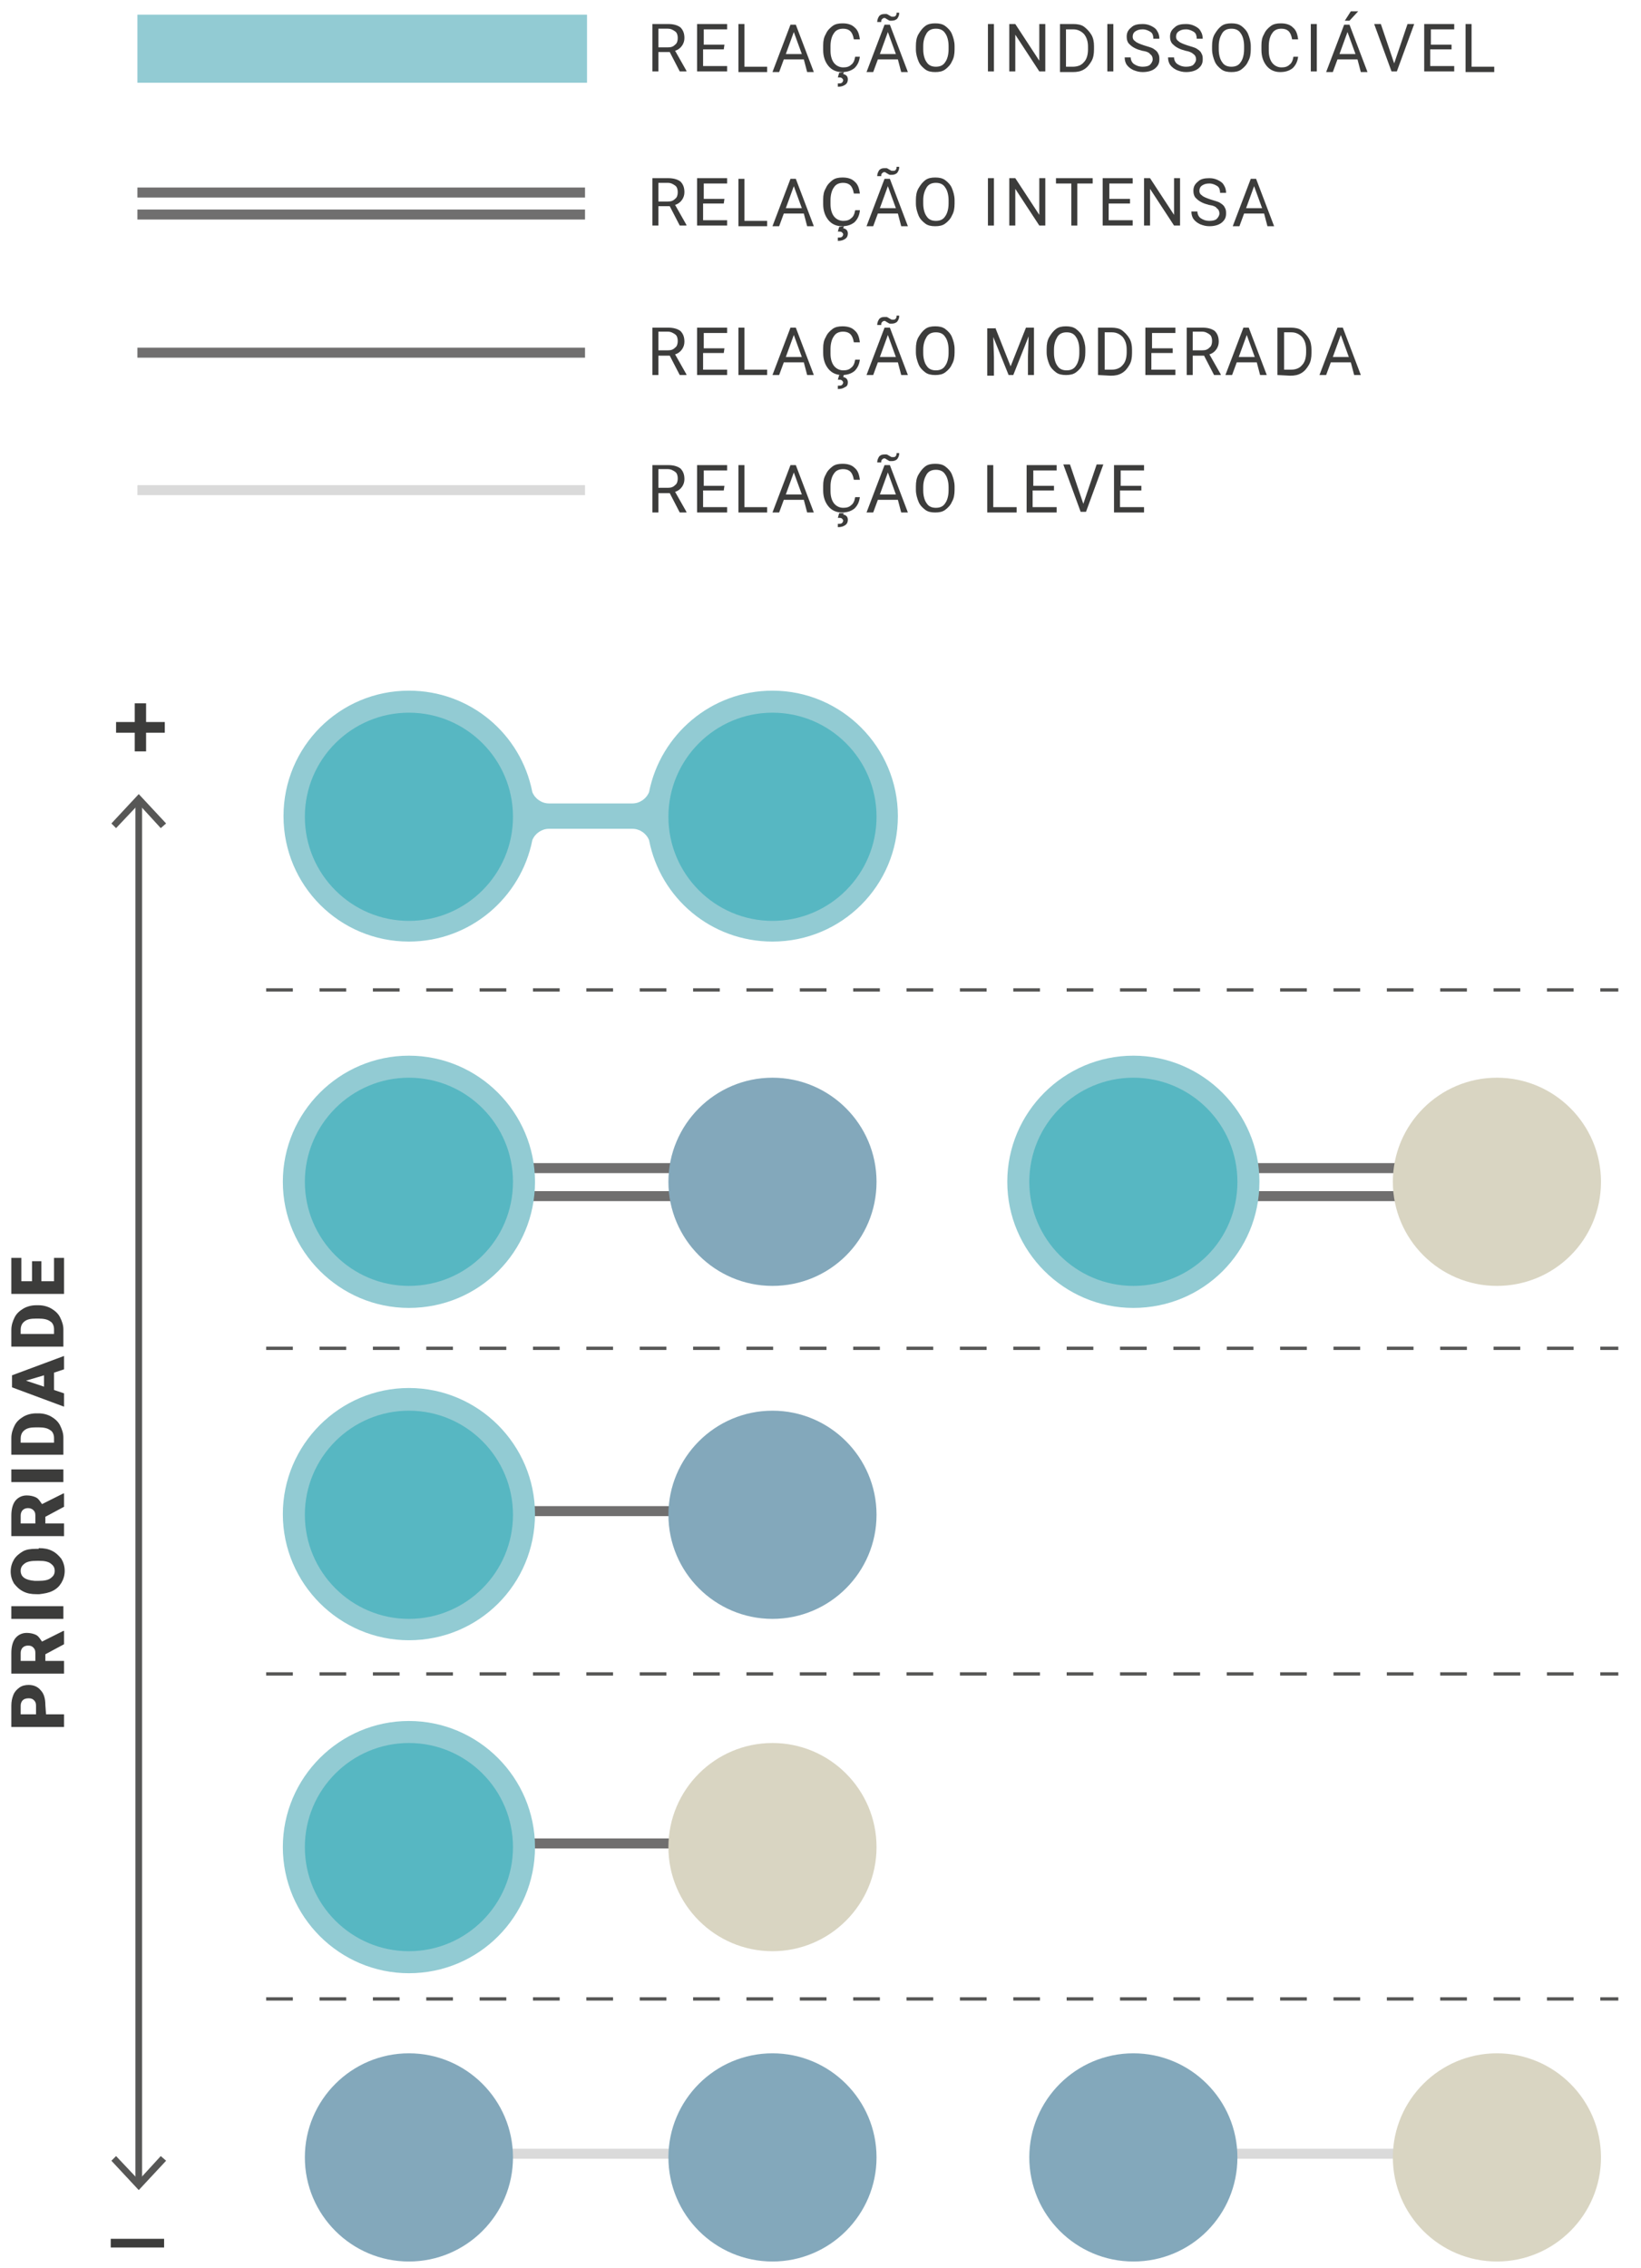 <?xml version="1.0" encoding="utf-8"?>
<!-- Generator: Adobe Illustrator 24.1.0, SVG Export Plug-In . SVG Version: 6.00 Build 0)  -->
<svg version="1.1" id="Camada_1" xmlns="http://www.w3.org/2000/svg" xmlns:xlink="http://www.w3.org/1999/xlink" x="0px" y="0px"
	 viewBox="0 0 246 339.9" style="enable-background:new 0 0 246 339.9;" xml:space="preserve">
<style type="text/css">
	.st0{fill:#706F6F;}
	.st1{fill:#92CBD3;}
	.st2{fill:#57B7C2;}
	.st3{fill:#83A8BB;}
	.st4{fill:#D9D5C2;}
	.st5{fill:#DADADA;}
	.st6{fill:#3C3C3B;}
	.st7{fill:#575756;}
</style>
<g>
	<g>
		<rect x="61.3" y="225.7" class="st0" width="54.5" height="1.5"/>
	</g>
	<g>
		<g>
			<path class="st1" d="M61.3,245.8L61.3,245.8c-10.4,0-18.9-8.5-18.9-18.9l0,0c0-10.4,8.5-18.9,18.9-18.9l0,0
				c10.4,0,18.9,8.5,18.9,18.9l0,0C80.2,237.4,71.8,245.8,61.3,245.8z"/>
		</g>
	</g>
	<g>
		<g>
			<path class="st2" d="M61.3,242.6L61.3,242.6c-8.6,0-15.6-7-15.6-15.6l0,0c0-8.6,7-15.6,15.6-15.6l0,0c8.6,0,15.6,7,15.6,15.6l0,0
				C76.9,235.6,69.9,242.6,61.3,242.6z"/>
		</g>
	</g>
	<g>
		<g>
			<path class="st3" d="M115.8,242.6L115.8,242.6c-8.6,0-15.6-7-15.6-15.6l0,0c0-8.6,7-15.6,15.6-15.6l0,0c8.6,0,15.6,7,15.6,15.6
				l0,0C131.4,235.6,124.4,242.6,115.8,242.6z"/>
		</g>
	</g>
</g>
<g>
	<g>
		<rect x="61.3" y="275.5" class="st0" width="54.5" height="1.5"/>
	</g>
	<g>
		<g>
			<path class="st1" d="M61.3,295.7L61.3,295.7c-10.4,0-18.9-8.5-18.9-18.9l0,0c0-10.4,8.5-18.9,18.9-18.9l0,0
				c10.4,0,18.9,8.5,18.9,18.9l0,0C80.2,287.2,71.8,295.7,61.3,295.7z"/>
		</g>
	</g>
	<g>
		<g>
			<path class="st2" d="M61.3,292.4L61.3,292.4c-8.6,0-15.6-7-15.6-15.6l0,0c0-8.6,7-15.6,15.6-15.6l0,0c8.6,0,15.6,7,15.6,15.6l0,0
				C76.9,285.4,69.9,292.4,61.3,292.4z"/>
		</g>
	</g>
	<g>
		<g>
			<path class="st4" d="M115.8,292.4L115.8,292.4c-8.6,0-15.6-7-15.6-15.6l0,0c0-8.6,7-15.6,15.6-15.6l0,0c8.6,0,15.6,7,15.6,15.6
				l0,0C131.4,285.4,124.4,292.4,115.8,292.4z"/>
		</g>
	</g>
</g>
<g>
	<g>
		<g>
			<rect x="61.3" y="322" class="st5" width="54.5" height="1.5"/>
		</g>
		<g>
			<g>
				<path class="st3" d="M61.3,338.9L61.3,338.9c-8.6,0-15.6-7-15.6-15.6l0,0c0-8.6,7-15.6,15.6-15.6l0,0c8.6,0,15.6,7,15.6,15.6
					l0,0C76.9,331.9,69.9,338.9,61.3,338.9z"/>
			</g>
		</g>
		<g>
			<g>
				<path class="st3" d="M115.8,338.9L115.8,338.9c-8.6,0-15.6-7-15.6-15.6l0,0c0-8.6,7-15.6,15.6-15.6l0,0c8.6,0,15.6,7,15.6,15.6
					l0,0C131.4,331.9,124.4,338.9,115.8,338.9z"/>
			</g>
		</g>
	</g>
	<g>
		<g>
			<rect x="169.9" y="322" class="st5" width="54.5" height="1.5"/>
		</g>
		<g>
			<g>
				<path class="st3" d="M169.9,338.9L169.9,338.9c-8.6,0-15.6-7-15.6-15.6l0,0c0-8.6,7-15.6,15.6-15.6l0,0c8.6,0,15.6,7,15.6,15.6
					l0,0C185.5,331.9,178.6,338.9,169.9,338.9z"/>
			</g>
		</g>
		<g>
			<g>
				<path class="st4" d="M224.4,338.9L224.4,338.9c-8.6,0-15.6-7-15.6-15.6l0,0c0-8.6,7-15.6,15.6-15.6l0,0c8.6,0,15.6,7,15.6,15.6
					l0,0C240,331.9,233,338.9,224.4,338.9z"/>
			</g>
		</g>
	</g>
</g>
<g>
	<g>
		<path class="st1" d="M115.8,103.5L115.8,103.5c-9.2,0-16.8,6.6-18.5,15.2c-0.4,1-1.4,1.7-2.5,1.7H82.3c-1.1,0-2.1-0.7-2.5-1.7
			c-1.7-8.7-9.3-15.2-18.5-15.2l0,0c-10.4,0-18.8,8.4-18.8,18.8l0,0c0,10.4,8.4,18.8,18.8,18.8l0,0c9.2,0,16.8-6.6,18.5-15.2
			c0.4-1,1.4-1.7,2.5-1.7h12.5c1.1,0,2.1,0.7,2.5,1.7c1.7,8.7,9.3,15.2,18.5,15.2l0,0c10.4,0,18.8-8.4,18.8-18.8l0,0
			C134.6,112,126.2,103.5,115.8,103.5z"/>
	</g>
	<g>
		<g>
			<g>
				<path class="st2" d="M61.3,138L61.3,138c-8.6,0-15.6-7-15.6-15.6l0,0c0-8.6,7-15.6,15.6-15.6l0,0c8.6,0,15.6,7,15.6,15.6l0,0
					C76.9,131,69.9,138,61.3,138z"/>
			</g>
		</g>
		<g>
			<g>
				<path class="st2" d="M115.8,138L115.8,138c-8.6,0-15.6-7-15.6-15.6l0,0c0-8.6,7-15.6,15.6-15.6l0,0c8.6,0,15.6,7,15.6,15.6l0,0
					C131.4,131,124.4,138,115.8,138z"/>
			</g>
		</g>
	</g>
</g>
<g>
	<g>
		<g>
			<rect x="61.3" y="178.5" class="st0" width="54.5" height="1.5"/>
		</g>
		<g>
			<rect x="61.3" y="174.3" class="st0" width="54.5" height="1.5"/>
		</g>
	</g>
	<g>
		<g>
			<path class="st1" d="M61.3,196L61.3,196c-10.4,0-18.9-8.5-18.9-18.9l0,0c0-10.4,8.5-18.9,18.9-18.9l0,0
				c10.4,0,18.9,8.5,18.9,18.9l0,0C80.2,187.6,71.8,196,61.3,196z"/>
		</g>
	</g>
	<g>
		<g>
			<path class="st2" d="M61.3,192.7L61.3,192.7c-8.6,0-15.6-7-15.6-15.6l0,0c0-8.6,7-15.6,15.6-15.6l0,0c8.6,0,15.6,7,15.6,15.6l0,0
				C76.9,185.8,69.9,192.7,61.3,192.7z"/>
		</g>
	</g>
	<g>
		<g>
			<path class="st3" d="M115.8,192.7L115.8,192.7c-8.6,0-15.6-7-15.6-15.6l0,0c0-8.6,7-15.6,15.6-15.6l0,0c8.6,0,15.6,7,15.6,15.6
				l0,0C131.4,185.8,124.4,192.7,115.8,192.7z"/>
		</g>
	</g>
	<g>
		<g>
			<rect x="169.9" y="178.5" class="st0" width="54.5" height="1.5"/>
		</g>
		<g>
			<rect x="169.9" y="174.3" class="st0" width="54.5" height="1.5"/>
		</g>
	</g>
	<g>
		<g>
			<path class="st1" d="M169.9,196L169.9,196c-10.4,0-18.9-8.5-18.9-18.9l0,0c0-10.4,8.5-18.9,18.9-18.9l0,0
				c10.4,0,18.9,8.5,18.9,18.9l0,0C188.8,187.6,180.4,196,169.9,196z"/>
		</g>
	</g>
	<g>
		<g>
			<path class="st2" d="M169.9,192.7L169.9,192.7c-8.6,0-15.6-7-15.6-15.6l0,0c0-8.6,7-15.6,15.6-15.6l0,0c8.6,0,15.6,7,15.6,15.6
				l0,0C185.5,185.8,178.6,192.7,169.9,192.7z"/>
		</g>
	</g>
	<g>
		<g>
			<path class="st4" d="M224.4,192.7L224.4,192.7c-8.6,0-15.6-7-15.6-15.6l0,0c0-8.6,7-15.6,15.6-15.6l0,0c8.6,0,15.6,7,15.6,15.6
				l0,0C240,185.8,233,192.7,224.4,192.7z"/>
		</g>
	</g>
</g>
<g>
	<g>
		<path class="st6" d="M24.7,109.8h-2.8v2.8h-1.7v-2.8h-2.8v-1.6h2.8v-2.8h1.7v2.8h2.8V109.8z"/>
	</g>
</g>
<g>
	<g>
		<path class="st6" d="M16.6,335.5h8v1.3h-8V335.5z"/>
	</g>
</g>
<g>
	<path class="st7" d="M242.6,148.6h-2.7v-0.5h2.7V148.6z M235.9,148.6h-4v-0.5h4V148.6z M227.9,148.6h-4v-0.5h4V148.6z M219.9,148.6
		h-4v-0.5h4V148.6z M211.9,148.6h-4v-0.5h4V148.6z M203.9,148.6h-4v-0.5h4V148.6z M195.9,148.6h-4v-0.5h4V148.6z M187.9,148.6h-4
		v-0.5h4V148.6z M179.9,148.6h-4v-0.5h4V148.6z M171.9,148.6h-4v-0.5h4V148.6z M163.9,148.6h-4v-0.5h4V148.6z M155.9,148.6h-4v-0.5
		h4V148.6z M147.9,148.6h-4v-0.5h4V148.6z M139.9,148.6h-4v-0.5h4V148.6z M131.9,148.6h-4v-0.5h4V148.6z M123.9,148.6h-4v-0.5h4
		V148.6z M115.9,148.6h-4v-0.5h4V148.6z M107.9,148.6h-4v-0.5h4V148.6z M99.9,148.6h-4v-0.5h4V148.6z M91.9,148.6h-4v-0.5h4V148.6z
		 M83.9,148.6h-4v-0.5h4V148.6z M75.9,148.6h-4v-0.5h4V148.6z M67.9,148.6h-4v-0.5h4V148.6z M59.9,148.6h-4v-0.5h4V148.6z
		 M51.9,148.6h-4v-0.5h4V148.6z M43.9,148.6h-4v-0.5h4V148.6z"/>
</g>
<g>
	<path class="st7" d="M242.6,202.3h-2.7v-0.5h2.7V202.3z M235.9,202.3h-4v-0.5h4V202.3z M227.9,202.3h-4v-0.5h4V202.3z M219.9,202.3
		h-4v-0.5h4V202.3z M211.9,202.3h-4v-0.5h4V202.3z M203.9,202.3h-4v-0.5h4V202.3z M195.9,202.3h-4v-0.5h4V202.3z M187.9,202.3h-4
		v-0.5h4V202.3z M179.9,202.3h-4v-0.5h4V202.3z M171.9,202.3h-4v-0.5h4V202.3z M163.9,202.3h-4v-0.5h4V202.3z M155.9,202.3h-4v-0.5
		h4V202.3z M147.9,202.3h-4v-0.5h4V202.3z M139.9,202.3h-4v-0.5h4V202.3z M131.9,202.3h-4v-0.5h4V202.3z M123.9,202.3h-4v-0.5h4
		V202.3z M115.9,202.3h-4v-0.5h4V202.3z M107.9,202.3h-4v-0.5h4V202.3z M99.9,202.3h-4v-0.5h4V202.3z M91.9,202.3h-4v-0.5h4V202.3z
		 M83.9,202.3h-4v-0.5h4V202.3z M75.9,202.3h-4v-0.5h4V202.3z M67.9,202.3h-4v-0.5h4V202.3z M59.9,202.3h-4v-0.5h4V202.3z
		 M51.9,202.3h-4v-0.5h4V202.3z M43.9,202.3h-4v-0.5h4V202.3z"/>
</g>
<g>
	<path class="st7" d="M242.6,251.1h-2.7v-0.5h2.7V251.1z M235.9,251.1h-4v-0.5h4V251.1z M227.9,251.1h-4v-0.5h4V251.1z M219.9,251.1
		h-4v-0.5h4V251.1z M211.9,251.1h-4v-0.5h4V251.1z M203.9,251.1h-4v-0.5h4V251.1z M195.9,251.1h-4v-0.5h4V251.1z M187.9,251.1h-4
		v-0.5h4V251.1z M179.9,251.1h-4v-0.5h4V251.1z M171.9,251.1h-4v-0.5h4V251.1z M163.9,251.1h-4v-0.5h4V251.1z M155.9,251.1h-4v-0.5
		h4V251.1z M147.9,251.1h-4v-0.5h4V251.1z M139.9,251.1h-4v-0.5h4V251.1z M131.9,251.1h-4v-0.5h4V251.1z M123.9,251.1h-4v-0.5h4
		V251.1z M115.9,251.1h-4v-0.5h4V251.1z M107.9,251.1h-4v-0.5h4V251.1z M99.9,251.1h-4v-0.5h4V251.1z M91.9,251.1h-4v-0.5h4V251.1z
		 M83.9,251.1h-4v-0.5h4V251.1z M75.9,251.1h-4v-0.5h4V251.1z M67.9,251.1h-4v-0.5h4V251.1z M59.9,251.1h-4v-0.5h4V251.1z
		 M51.9,251.1h-4v-0.5h4V251.1z M43.9,251.1h-4v-0.5h4V251.1z"/>
</g>
<g>
	<path class="st7" d="M242.6,299.8h-2.7v-0.5h2.7V299.8z M235.9,299.8h-4v-0.5h4V299.8z M227.9,299.8h-4v-0.5h4V299.8z M219.9,299.8
		h-4v-0.5h4V299.8z M211.9,299.8h-4v-0.5h4V299.8z M203.9,299.8h-4v-0.5h4V299.8z M195.9,299.8h-4v-0.5h4V299.8z M187.9,299.8h-4
		v-0.5h4V299.8z M179.9,299.8h-4v-0.5h4V299.8z M171.9,299.8h-4v-0.5h4V299.8z M163.9,299.8h-4v-0.5h4V299.8z M155.9,299.8h-4v-0.5
		h4V299.8z M147.9,299.8h-4v-0.5h4V299.8z M139.9,299.8h-4v-0.5h4V299.8z M131.9,299.8h-4v-0.5h4V299.8z M123.9,299.8h-4v-0.5h4
		V299.8z M115.9,299.8h-4v-0.5h4V299.8z M107.9,299.8h-4v-0.5h4V299.8z M99.9,299.8h-4v-0.5h4V299.8z M91.9,299.8h-4v-0.5h4V299.8z
		 M83.9,299.8h-4v-0.5h4V299.8z M75.9,299.8h-4v-0.5h4V299.8z M67.9,299.8h-4v-0.5h4V299.8z M59.9,299.8h-4v-0.5h4V299.8z
		 M51.9,299.8h-4v-0.5h4V299.8z M43.9,299.8h-4v-0.5h4V299.8z"/>
</g>
<g>
	<g>
		<g>
			<rect x="20.3" y="120.1" class="st7" width="1" height="207"/>
		</g>
		<g>
			<g>
				<polygon class="st7" points="16.7,123.4 17.4,124.1 20.8,120.5 24.1,124.1 24.9,123.4 20.8,119 				"/>
			</g>
		</g>
		<g>
			<g>
				<polygon class="st7" points="16.7,323.8 17.4,323.1 20.8,326.7 24.1,323.1 24.9,323.8 20.8,328.2 				"/>
			</g>
		</g>
	</g>
</g>
<g>
	<rect x="20.6" y="52.1" class="st0" width="67.1" height="1.5"/>
</g>
<g>
	<rect x="20.6" y="72.7" class="st5" width="67.1" height="1.5"/>
</g>
<g>
	<rect x="20.6" y="2.2" class="st1" width="67.4" height="10.2"/>
</g>
<g>
	<g>
		<rect x="20.6" y="31.4" class="st0" width="67.1" height="1.5"/>
	</g>
	<g>
		<rect x="20.6" y="28.1" class="st0" width="67.1" height="1.5"/>
	</g>
</g>
<g>
	<g>
		<path class="st6" d="M100.4,30.9h-1.7v2.9h-0.9v-7.1h2.4c0.8,0,1.4,0.2,1.8,0.5c0.4,0.4,0.6,0.9,0.6,1.6c0,0.4-0.1,0.8-0.4,1.2
			c-0.2,0.3-0.6,0.6-1,0.7l1.7,3v0.1h-1L100.4,30.9z M98.7,30.2h1.4c0.5,0,0.8-0.1,1.1-0.4c0.3-0.2,0.4-0.6,0.4-1s-0.1-0.8-0.4-1
			s-0.6-0.4-1.1-0.4h-1.4V30.2z"/>
	</g>
	<g>
		<path class="st6" d="M108.5,30.5h-3.1V33h3.6v0.8h-4.5v-7.1h4.5v0.8h-3.5v2.3h3.1L108.5,30.5L108.5,30.5z"/>
	</g>
	<g>
		<path class="st6" d="M111.6,33.1h3.4v0.8h-4.3v-7.1h0.9V33.1z"/>
	</g>
	<g>
		<path class="st6" d="M120.5,32h-3l-0.7,1.9h-1l2.7-7.1h0.8l2.7,7.1h-1L120.5,32z M117.8,31.2h2.4l-1.2-3.3L117.8,31.2z"/>
	</g>
	<g>
		<path class="st6" d="M128.9,31.6c-0.1,0.8-0.4,1.3-0.8,1.7c-0.5,0.4-1.1,0.6-1.9,0.6s-1.5-0.3-2-0.9c-0.5-0.6-0.8-1.4-0.8-2.4
			v-0.7c0-0.7,0.1-1.2,0.4-1.7c0.2-0.5,0.6-0.9,1-1.2s0.9-0.4,1.5-0.4c0.8,0,1.4,0.2,1.8,0.6c0.5,0.4,0.7,1,0.8,1.8H128
			c-0.1-0.6-0.3-1-0.5-1.2c-0.3-0.3-0.7-0.4-1.1-0.4c-0.6,0-1.1,0.2-1.4,0.7c-0.3,0.4-0.5,1.1-0.5,1.9v0.6c0,0.8,0.2,1.4,0.5,1.8
			c0.3,0.4,0.8,0.7,1.4,0.7c0.5,0,0.9-0.1,1.2-0.4c0.3-0.2,0.5-0.6,0.6-1.2h0.7V31.6z M126.5,33.9l-0.1,0.3c0.5,0.1,0.7,0.4,0.7,0.8
			c0,0.3-0.1,0.6-0.4,0.8s-0.6,0.3-1.1,0.3v-0.5c0.3,0,0.5,0,0.6-0.1s0.2-0.2,0.2-0.4c0-0.1-0.1-0.2-0.2-0.3s-0.3-0.1-0.6-0.1
			l0.2-0.7L126.5,33.9L126.5,33.9z"/>
	</g>
	<g>
		<path class="st6" d="M134.6,32h-3l-0.7,1.9h-1l2.7-7.1h0.8l2.7,7.1h-1L134.6,32z M134.8,25c0,0.4-0.1,0.6-0.3,0.9
			c-0.2,0.2-0.5,0.3-0.8,0.3c-0.1,0-0.2,0-0.3,0s-0.2-0.1-0.4-0.2c-0.2-0.1-0.3-0.2-0.3-0.2c-0.1,0-0.2,0-0.2,0
			c-0.1,0-0.2,0.1-0.3,0.2c-0.1,0.1-0.1,0.2-0.1,0.4h-0.6c0-0.3,0.1-0.6,0.3-0.9c0.2-0.2,0.4-0.3,0.8-0.3c0.1,0,0.2,0,0.3,0
			s0.2,0.1,0.4,0.2s0.3,0.2,0.4,0.2c0.1,0,0.2,0,0.3,0s0.3-0.1,0.3-0.2c0.1-0.1,0.1-0.2,0.1-0.4H134.8z M131.9,31.2h2.4l-1.2-3.3
			L131.9,31.2z"/>
	</g>
	<g>
		<path class="st6" d="M143.1,30.5c0,0.7-0.1,1.3-0.4,1.8c-0.2,0.5-0.6,0.9-1,1.2s-0.9,0.4-1.5,0.4s-1.1-0.1-1.5-0.4
			c-0.4-0.3-0.8-0.7-1-1.2c-0.2-0.5-0.4-1.1-0.4-1.8V30c0-0.7,0.1-1.3,0.4-1.8s0.6-0.9,1-1.2s0.9-0.4,1.5-0.4s1.1,0.1,1.5,0.4
			c0.4,0.3,0.8,0.7,1,1.2s0.4,1.1,0.4,1.8V30.5z M142.2,30c0-0.8-0.2-1.5-0.5-1.9c-0.3-0.5-0.8-0.7-1.4-0.7c-0.6,0-1.1,0.2-1.4,0.7
			c-0.3,0.5-0.5,1.1-0.5,1.9v0.5c0,0.8,0.2,1.5,0.5,1.9c0.3,0.5,0.8,0.7,1.4,0.7c0.6,0,1.1-0.2,1.4-0.7c0.3-0.4,0.5-1.1,0.5-1.9V30z
			"/>
	</g>
	<g>
		<path class="st6" d="M149,33.8h-0.9v-7.1h0.9V33.8z"/>
	</g>
	<g>
		<path class="st6" d="M156.7,33.8h-0.9l-3.6-5.5v5.5h-0.9v-7.1h0.9l3.6,5.5v-5.5h0.9V33.8z"/>
	</g>
	<g>
		<path class="st6" d="M163.8,27.5h-2.3v6.3h-0.9v-6.3h-2.3v-0.8h5.5V27.5z"/>
	</g>
	<g>
		<path class="st6" d="M169.3,30.5h-3.1V33h3.6v0.8h-4.5v-7.1h4.5v0.8h-3.5v2.3h3.1v0.7H169.3z"/>
	</g>
	<g>
		<path class="st6" d="M177,33.8h-1l-3.6-5.5v5.5h-0.9v-7.1h0.9l3.6,5.5v-5.5h0.9v7.1H177z"/>
	</g>
	<g>
		<path class="st6" d="M181.2,30.7c-0.8-0.2-1.4-0.5-1.8-0.9c-0.4-0.3-0.5-0.8-0.5-1.2c0-0.6,0.2-1,0.7-1.4c0.4-0.4,1-0.5,1.7-0.5
			c0.5,0,0.9,0.1,1.3,0.3c0.4,0.2,0.7,0.4,0.9,0.8c0.2,0.3,0.3,0.7,0.3,1.1h-0.9c0-0.4-0.1-0.8-0.4-1c-0.3-0.2-0.7-0.4-1.2-0.4
			s-0.8,0.1-1.1,0.3s-0.4,0.5-0.4,0.8s0.1,0.5,0.4,0.7c0.2,0.2,0.7,0.4,1.3,0.6c0.6,0.2,1.1,0.3,1.4,0.5c0.3,0.2,0.6,0.4,0.7,0.7
			c0.2,0.3,0.2,0.6,0.2,0.9c0,0.6-0.2,1-0.7,1.4c-0.4,0.3-1,0.5-1.8,0.5c-0.5,0-0.9-0.1-1.4-0.3c-0.4-0.2-0.7-0.4-1-0.8
			c-0.2-0.3-0.3-0.7-0.3-1.1h0.9c0,0.4,0.2,0.8,0.5,1s0.7,0.4,1.3,0.4c0.5,0,0.9-0.1,1.1-0.3s0.4-0.5,0.4-0.8c0-0.3-0.1-0.6-0.4-0.8
			C182.3,31,181.9,30.8,181.2,30.7z"/>
	</g>
	<g>
		<path class="st6" d="M189.5,32h-3l-0.7,1.9h-1l2.7-7.1h0.8l2.7,7.1h-1L189.5,32z M186.8,31.2h2.4l-1.2-3.3L186.8,31.2z"/>
	</g>
</g>
<g>
	<g>
		<path class="st6" d="M100.4,53.3h-1.7v2.9h-0.9v-7.1h2.4c0.8,0,1.4,0.2,1.8,0.5c0.4,0.4,0.6,0.9,0.6,1.6c0,0.4-0.1,0.8-0.4,1.2
			c-0.2,0.3-0.6,0.6-1,0.7l1.7,3v0.1h-1L100.4,53.3z M98.7,52.5h1.4c0.5,0,0.8-0.1,1.1-0.4c0.3-0.2,0.4-0.6,0.4-1s-0.1-0.8-0.4-1
			s-0.6-0.4-1.1-0.4h-1.4V52.5z"/>
	</g>
	<g>
		<path class="st6" d="M108.5,52.9h-3.1v2.5h3.6v0.8h-4.5v-7.1h4.5v0.8h-3.5v2.3h3.1L108.5,52.9L108.5,52.9z"/>
	</g>
	<g>
		<path class="st6" d="M111.6,55.4h3.4v0.8h-4.3v-7.1h0.9V55.4z"/>
	</g>
	<g>
		<path class="st6" d="M120.5,54.3h-3l-0.7,1.9h-1l2.7-7.1h0.8l2.7,7.1h-1L120.5,54.3z M117.8,53.5h2.4l-1.2-3.3L117.8,53.5z"/>
	</g>
	<g>
		<path class="st6" d="M128.9,53.9c-0.1,0.8-0.4,1.3-0.8,1.7c-0.5,0.4-1.1,0.6-1.9,0.6s-1.5-0.3-2-0.9s-0.8-1.4-0.8-2.4v-0.7
			c0-0.7,0.1-1.2,0.4-1.7c0.2-0.5,0.6-0.9,1-1.2c0.4-0.3,0.9-0.4,1.5-0.4c0.8,0,1.4,0.2,1.8,0.6c0.5,0.4,0.7,1,0.8,1.8H128
			c-0.1-0.6-0.3-1-0.5-1.2c-0.3-0.3-0.7-0.4-1.1-0.4c-0.6,0-1.1,0.2-1.4,0.7c-0.3,0.4-0.5,1.1-0.5,1.9V53c0,0.8,0.2,1.4,0.5,1.8
			s0.8,0.7,1.4,0.7c0.5,0,0.9-0.1,1.2-0.4c0.3-0.2,0.5-0.6,0.6-1.2H128.9z M126.5,56.2l-0.1,0.3c0.5,0.1,0.7,0.4,0.7,0.8
			c0,0.3-0.1,0.6-0.4,0.7c-0.3,0.2-0.6,0.3-1.1,0.3v-0.5c0.3,0,0.5,0,0.6-0.1s0.2-0.2,0.2-0.4c0-0.1-0.1-0.2-0.2-0.3
			s-0.3-0.1-0.6-0.1l0.2-0.7C125.8,56.2,126.5,56.2,126.5,56.2z"/>
	</g>
	<g>
		<path class="st6" d="M134.6,54.3h-3l-0.7,1.9h-1l2.7-7.1h0.8l2.7,7.1h-1L134.6,54.3z M134.8,47.3c0,0.4-0.1,0.6-0.3,0.9
			c-0.2,0.2-0.5,0.3-0.8,0.3c-0.1,0-0.2,0-0.3,0s-0.2-0.1-0.4-0.2s-0.3-0.2-0.3-0.2c-0.1,0-0.2,0-0.2,0c-0.1,0-0.2,0.1-0.3,0.2
			s-0.1,0.2-0.1,0.4h-0.6c0-0.3,0.1-0.6,0.3-0.9c0.2-0.2,0.4-0.3,0.8-0.3c0.1,0,0.2,0,0.3,0s0.2,0.1,0.4,0.2s0.3,0.2,0.4,0.2
			c0.1,0,0.2,0,0.3,0s0.3-0.1,0.3-0.2c0.1-0.1,0.1-0.2,0.1-0.4H134.8z M131.9,53.5h2.4l-1.2-3.3L131.9,53.5z"/>
	</g>
	<g>
		<path class="st6" d="M143.1,52.8c0,0.7-0.1,1.3-0.4,1.8c-0.2,0.5-0.6,0.9-1,1.2s-0.9,0.4-1.5,0.4s-1.1-0.1-1.5-0.4s-0.8-0.7-1-1.2
			s-0.4-1.1-0.4-1.8v-0.5c0-0.7,0.1-1.3,0.4-1.8s0.6-0.9,1-1.2c0.4-0.3,0.9-0.4,1.5-0.4s1.1,0.1,1.5,0.4s0.8,0.7,1,1.2
			s0.4,1.1,0.4,1.8V52.8z M142.2,52.4c0-0.8-0.2-1.5-0.5-1.9c-0.3-0.5-0.8-0.7-1.4-0.7c-0.6,0-1.1,0.2-1.4,0.7
			c-0.3,0.5-0.5,1.1-0.5,1.9v0.5c0,0.8,0.2,1.5,0.5,1.9c0.3,0.5,0.8,0.7,1.4,0.7c0.6,0,1.1-0.2,1.4-0.7c0.3-0.4,0.5-1.1,0.5-1.9
			V52.4z"/>
	</g>
	<g>
		<path class="st6" d="M149.2,49.1l2.3,5.8l2.3-5.8h1.2v7.1h-0.9v-2.8l0.1-3l-2.3,5.8h-0.7l-2.3-5.7l0.1,3v2.8h-1v-7.1h1.2V49.1z"/>
	</g>
	<g>
		<path class="st6" d="M162.7,52.8c0,0.7-0.1,1.3-0.4,1.8c-0.2,0.5-0.6,0.9-1,1.2s-0.9,0.4-1.5,0.4s-1.1-0.1-1.5-0.4s-0.8-0.7-1-1.2
			s-0.4-1.1-0.4-1.8v-0.5c0-0.7,0.1-1.3,0.4-1.8s0.6-0.9,1-1.2c0.4-0.3,0.9-0.4,1.5-0.4s1.1,0.1,1.5,0.4s0.8,0.7,1,1.2
			s0.4,1.1,0.4,1.8V52.8z M161.8,52.4c0-0.8-0.2-1.5-0.5-1.9c-0.3-0.5-0.8-0.7-1.4-0.7c-0.6,0-1.1,0.2-1.4,0.7
			c-0.3,0.5-0.5,1.1-0.5,1.9v0.5c0,0.8,0.2,1.5,0.5,1.9c0.3,0.5,0.8,0.7,1.4,0.7c0.6,0,1.1-0.2,1.4-0.7c0.3-0.4,0.5-1.1,0.5-1.9
			V52.4z"/>
	</g>
	<g>
		<path class="st6" d="M164.6,56.2v-7.1h2c0.6,0,1.2,0.1,1.6,0.4s0.8,0.7,1.1,1.2s0.4,1.1,0.4,1.7v0.5c0,0.7-0.1,1.3-0.4,1.8
			c-0.3,0.5-0.6,0.9-1.1,1.2c-0.5,0.3-1,0.4-1.7,0.4L164.6,56.2L164.6,56.2z M165.6,49.8v5.6h1c0.7,0,1.3-0.2,1.7-0.7
			c0.4-0.4,0.6-1.1,0.6-1.9v-0.4c0-0.8-0.2-1.4-0.6-1.9c-0.4-0.4-0.9-0.7-1.6-0.7H165.6z"/>
	</g>
	<g>
		<path class="st6" d="M175.7,52.9h-3.1v2.5h3.6v0.8h-4.5v-7.1h4.5v0.8h-3.5v2.3h3.1v0.7H175.7z"/>
	</g>
	<g>
		<path class="st6" d="M180.5,53.3h-1.7v2.9h-0.9v-7.1h2.4c0.8,0,1.4,0.2,1.8,0.5c0.4,0.4,0.6,0.9,0.6,1.6c0,0.4-0.1,0.8-0.4,1.2
			c-0.2,0.3-0.6,0.6-1,0.7l1.7,3v0.1h-1L180.5,53.3z M178.8,52.5h1.4c0.5,0,0.8-0.1,1.1-0.4c0.3-0.2,0.4-0.6,0.4-1s-0.1-0.8-0.4-1
			c-0.3-0.2-0.6-0.4-1.1-0.4h-1.4V52.5z"/>
	</g>
	<g>
		<path class="st6" d="M188.4,54.3h-3l-0.7,1.9h-1l2.7-7.1h0.8l2.7,7.1h-1L188.4,54.3z M185.7,53.5h2.4l-1.2-3.3L185.7,53.5z"/>
	</g>
	<g>
		<path class="st6" d="M191.5,56.2v-7.1h2c0.6,0,1.2,0.1,1.6,0.4s0.8,0.7,1.1,1.2s0.4,1.1,0.4,1.7v0.5c0,0.7-0.1,1.3-0.4,1.8
			c-0.3,0.5-0.6,0.9-1.1,1.2c-0.5,0.3-1,0.4-1.7,0.4L191.5,56.2L191.5,56.2z M192.5,49.8v5.6h1c0.7,0,1.3-0.2,1.7-0.7
			c0.4-0.4,0.6-1.1,0.6-1.9v-0.4c0-0.8-0.2-1.4-0.6-1.9c-0.4-0.4-0.9-0.7-1.6-0.7H192.5z"/>
	</g>
	<g>
		<path class="st6" d="M202.5,54.3h-3l-0.7,1.9h-1l2.7-7.1h0.8l2.7,7.1h-1L202.5,54.3z M199.8,53.5h2.4l-1.2-3.3L199.8,53.5z"/>
	</g>
</g>
<g>
	<g>
		<path class="st6" d="M100.4,7.8h-1.7v2.9h-0.9V3.6h2.4c0.8,0,1.4,0.2,1.8,0.5c0.4,0.4,0.6,0.9,0.6,1.6c0,0.4-0.1,0.8-0.4,1.2
			c-0.2,0.3-0.6,0.6-1,0.7l1.7,3v0.1h-1L100.4,7.8z M98.7,7.1h1.4c0.5,0,0.8-0.1,1.1-0.4c0.3-0.2,0.4-0.6,0.4-1s-0.1-0.8-0.4-1
			s-0.6-0.4-1.1-0.4h-1.4V7.1z"/>
	</g>
	<g>
		<path class="st6" d="M108.5,7.4h-3.1v2.5h3.6v0.8h-4.5V3.6h4.5v0.8h-3.5v2.3h3.1L108.5,7.4L108.5,7.4z"/>
	</g>
	<g>
		<path class="st6" d="M111.6,10h3.4v0.8h-4.3V3.6h0.9V10z"/>
	</g>
	<g>
		<path class="st6" d="M120.5,8.9h-3l-0.7,1.9h-1l2.7-7.1h0.8l2.7,7.1h-1L120.5,8.9z M117.8,8.1h2.4L119,4.8L117.8,8.1z"/>
	</g>
	<g>
		<path class="st6" d="M128.9,8.5c-0.1,0.8-0.4,1.3-0.8,1.7c-0.5,0.4-1.1,0.6-1.9,0.6s-1.5-0.3-2-0.9s-0.8-1.4-0.8-2.4V6.8
			c0-0.7,0.1-1.2,0.4-1.7c0.2-0.5,0.6-0.9,1-1.2c0.4-0.3,0.9-0.4,1.5-0.4c0.8,0,1.4,0.2,1.8,0.6c0.5,0.4,0.7,1,0.8,1.8H128
			c-0.1-0.6-0.3-1-0.5-1.2c-0.3-0.3-0.7-0.4-1.1-0.4c-0.6,0-1.1,0.2-1.4,0.7c-0.3,0.4-0.5,1.1-0.5,1.9v0.7c0,0.8,0.2,1.4,0.5,1.8
			s0.8,0.7,1.4,0.7c0.5,0,0.9-0.1,1.2-0.4c0.3-0.2,0.5-0.6,0.6-1.2H128.9z M126.5,10.8l-0.1,0.3c0.5,0.1,0.7,0.4,0.7,0.8
			c0,0.3-0.1,0.6-0.4,0.8s-0.6,0.3-1.1,0.3v-0.5c0.3,0,0.5,0,0.6-0.1s0.2-0.2,0.2-0.4c0-0.1-0.1-0.2-0.2-0.3s-0.3-0.1-0.6-0.1
			l0.2-0.7L126.5,10.8L126.5,10.8z"/>
	</g>
	<g>
		<path class="st6" d="M134.6,8.9h-3l-0.7,1.9h-1l2.7-7.1h0.8l2.7,7.1h-1L134.6,8.9z M134.8,1.9c0,0.4-0.1,0.6-0.3,0.9
			c-0.2,0.2-0.5,0.3-0.8,0.3c-0.1,0-0.2,0-0.3,0S133.2,3,133,2.9s-0.3-0.2-0.3-0.2c-0.1,0-0.2,0-0.2,0c-0.1,0-0.2,0.1-0.3,0.2
			s-0.1,0.2-0.1,0.4h-0.6c0-0.3,0.1-0.6,0.3-0.9c0.2-0.2,0.4-0.3,0.8-0.3c0.1,0,0.2,0,0.3,0s0.2,0.1,0.4,0.2s0.3,0.2,0.4,0.2
			c0.1,0,0.2,0,0.3,0s0.3-0.1,0.3-0.2c0.1-0.1,0.1-0.2,0.1-0.4H134.8z M131.9,8.1h2.4l-1.2-3.3L131.9,8.1z"/>
	</g>
	<g>
		<path class="st6" d="M143.1,7.4c0,0.7-0.1,1.3-0.4,1.8c-0.2,0.5-0.6,0.9-1,1.2c-0.4,0.3-0.9,0.4-1.5,0.4s-1.1-0.1-1.5-0.4
			c-0.4-0.3-0.8-0.7-1-1.2s-0.4-1.1-0.4-1.8V6.9c0-0.7,0.1-1.3,0.4-1.8s0.6-0.9,1-1.2c0.4-0.3,0.9-0.4,1.5-0.4s1.1,0.1,1.5,0.4
			s0.8,0.7,1,1.2s0.4,1.1,0.4,1.8V7.4z M142.2,6.9c0-0.8-0.2-1.5-0.5-1.9c-0.3-0.5-0.8-0.7-1.4-0.7c-0.6,0-1.1,0.2-1.4,0.7
			c-0.3,0.5-0.5,1.1-0.5,1.9v0.5c0,0.8,0.2,1.5,0.5,1.9c0.3,0.5,0.8,0.7,1.4,0.7c0.6,0,1.1-0.2,1.4-0.7c0.3-0.4,0.5-1.1,0.5-1.9V6.9
			z"/>
	</g>
	<g>
		<path class="st6" d="M149,10.7h-0.9V3.6h0.9V10.7z"/>
	</g>
	<g>
		<path class="st6" d="M156.7,10.7h-0.9l-3.6-5.5v5.5h-0.9V3.6h0.9l3.6,5.5V3.6h0.9V10.7z"/>
	</g>
	<g>
		<path class="st6" d="M158.9,10.7V3.6h2c0.6,0,1.2,0.1,1.6,0.4s0.8,0.7,1.1,1.2s0.4,1.1,0.4,1.7v0.5c0,0.7-0.1,1.3-0.4,1.8
			c-0.3,0.5-0.6,0.9-1.1,1.2s-1,0.4-1.7,0.4h-1.9V10.7z M159.8,4.4V10h1c0.7,0,1.3-0.2,1.7-0.7c0.4-0.4,0.6-1.1,0.6-1.9V7
			c0-0.8-0.2-1.4-0.6-1.9c-0.4-0.4-0.9-0.7-1.6-0.7H159.8z"/>
	</g>
	<g>
		<path class="st6" d="M166.9,10.7H166V3.6h0.9V10.7z"/>
	</g>
	<g>
		<path class="st6" d="M171.2,7.6c-0.8-0.2-1.4-0.5-1.8-0.9c-0.4-0.3-0.5-0.8-0.5-1.2c0-0.6,0.2-1,0.7-1.4c0.4-0.4,1-0.5,1.7-0.5
			c0.5,0,0.9,0.1,1.3,0.3c0.4,0.2,0.7,0.4,0.9,0.8c0.2,0.3,0.3,0.7,0.3,1.1h-0.9c0-0.4-0.1-0.8-0.4-1c-0.3-0.2-0.7-0.4-1.2-0.4
			s-0.8,0.1-1.1,0.3c-0.3,0.2-0.4,0.5-0.4,0.8s0.1,0.5,0.4,0.7c0.2,0.2,0.7,0.4,1.3,0.6s1.1,0.3,1.4,0.5c0.3,0.2,0.6,0.4,0.7,0.7
			c0.2,0.3,0.2,0.6,0.2,0.9c0,0.6-0.2,1-0.7,1.4c-0.4,0.3-1,0.5-1.8,0.5c-0.5,0-0.9-0.1-1.4-0.3c-0.4-0.2-0.7-0.4-1-0.8
			c-0.2-0.3-0.3-0.7-0.3-1.1h0.9c0,0.4,0.2,0.8,0.5,1s0.7,0.4,1.3,0.4c0.5,0,0.9-0.1,1.1-0.3s0.4-0.5,0.4-0.8s-0.1-0.6-0.4-0.8
			C172.3,7.9,171.9,7.7,171.2,7.6z"/>
	</g>
	<g>
		<path class="st6" d="M177.7,7.6c-0.8-0.2-1.4-0.5-1.8-0.9c-0.4-0.3-0.5-0.8-0.5-1.2c0-0.6,0.2-1,0.7-1.4c0.4-0.4,1-0.5,1.7-0.5
			c0.5,0,0.9,0.1,1.3,0.3c0.4,0.2,0.7,0.4,0.9,0.8c0.2,0.3,0.3,0.7,0.3,1.1h-0.9c0-0.4-0.1-0.8-0.4-1c-0.3-0.2-0.7-0.4-1.2-0.4
			s-0.8,0.1-1.1,0.3c-0.3,0.2-0.4,0.5-0.4,0.8s0.1,0.5,0.4,0.7c0.2,0.2,0.7,0.4,1.3,0.6s1.1,0.3,1.4,0.5c0.3,0.2,0.6,0.4,0.7,0.7
			c0.2,0.3,0.2,0.6,0.2,0.9c0,0.6-0.2,1-0.7,1.4c-0.4,0.3-1,0.5-1.8,0.5c-0.5,0-0.9-0.1-1.4-0.3c-0.4-0.2-0.7-0.4-1-0.8
			c-0.2-0.3-0.3-0.7-0.3-1.1h0.9c0,0.4,0.2,0.8,0.5,1s0.7,0.4,1.3,0.4c0.5,0,0.9-0.1,1.1-0.3s0.4-0.5,0.4-0.8s-0.1-0.6-0.4-0.8
			C178.7,7.9,178.3,7.7,177.7,7.6z"/>
	</g>
	<g>
		<path class="st6" d="M187.5,7.4c0,0.7-0.1,1.3-0.4,1.8c-0.2,0.5-0.6,0.9-1,1.2c-0.4,0.3-0.9,0.4-1.5,0.4s-1.1-0.1-1.5-0.4
			c-0.4-0.3-0.8-0.7-1-1.2s-0.4-1.1-0.4-1.8V6.9c0-0.7,0.1-1.3,0.4-1.8s0.6-0.9,1-1.2c0.4-0.3,0.9-0.4,1.5-0.4s1.1,0.1,1.5,0.4
			s0.8,0.7,1,1.2s0.4,1.1,0.4,1.8V7.4z M186.5,6.9c0-0.8-0.2-1.5-0.5-1.9c-0.3-0.5-0.8-0.7-1.4-0.7c-0.6,0-1.1,0.2-1.4,0.7
			c-0.3,0.5-0.5,1.1-0.5,1.9v0.5c0,0.8,0.2,1.5,0.5,1.9c0.3,0.5,0.8,0.7,1.4,0.7c0.6,0,1.1-0.2,1.4-0.7c0.3-0.4,0.5-1.1,0.5-1.9V6.9
			z"/>
	</g>
	<g>
		<path class="st6" d="M194.6,8.5c-0.1,0.8-0.4,1.3-0.8,1.7c-0.5,0.4-1.1,0.6-1.9,0.6c-0.8,0-1.5-0.3-2-0.9s-0.8-1.4-0.8-2.4V6.8
			c0-0.7,0.1-1.2,0.4-1.7c0.2-0.5,0.6-0.9,1-1.2c0.4-0.3,0.9-0.4,1.5-0.4c0.8,0,1.4,0.2,1.8,0.6c0.5,0.4,0.7,1,0.8,1.8h-0.9
			c-0.1-0.6-0.3-1-0.5-1.2c-0.3-0.3-0.7-0.4-1.1-0.4c-0.6,0-1.1,0.2-1.4,0.7c-0.3,0.4-0.5,1.1-0.5,1.9v0.7c0,0.8,0.2,1.4,0.5,1.8
			s0.8,0.7,1.4,0.7c0.5,0,0.9-0.1,1.2-0.4c0.3-0.2,0.5-0.6,0.6-1.2H194.6z"/>
	</g>
	<g>
		<path class="st6" d="M197.4,10.7h-0.9V3.6h0.9V10.7z"/>
	</g>
	<g>
		<path class="st6" d="M203.5,8.9h-3l-0.7,1.9h-1l2.7-7.1h0.8l2.7,7.1h-1L203.5,8.9z M200.8,8.1h2.4L202,4.8L200.8,8.1z M202.5,1.7
			h1.1l-1.3,1.4h-0.7L202.5,1.7z"/>
	</g>
	<g>
		<path class="st6" d="M209,9.5l2-5.9h1l-2.6,7.1h-0.8L206,3.6h1L209,9.5z"/>
	</g>
	<g>
		<path class="st6" d="M217.5,7.4h-3.1v2.5h3.6v0.8h-4.5V3.6h4.5v0.8h-3.5v2.3h3.1v0.7H217.5z"/>
	</g>
	<g>
		<path class="st6" d="M220.6,10h3.4v0.8h-4.3V3.6h0.9L220.6,10L220.6,10z"/>
	</g>
</g>
<g>
	<g>
		<path class="st6" d="M100.4,73.9h-1.7v2.9h-0.9v-7.1h2.4c0.8,0,1.4,0.2,1.8,0.5c0.4,0.4,0.6,0.9,0.6,1.6c0,0.4-0.1,0.8-0.4,1.2
			c-0.2,0.3-0.6,0.6-1,0.7l1.7,3v0.1h-1L100.4,73.9z M98.7,73.1h1.4c0.5,0,0.8-0.1,1.1-0.4c0.3-0.2,0.4-0.6,0.4-1s-0.1-0.8-0.4-1
			s-0.6-0.4-1.1-0.4h-1.4V73.1z"/>
	</g>
	<g>
		<path class="st6" d="M108.5,73.5h-3.1V76h3.6v0.8h-4.5v-7.1h4.5v0.8h-3.5v2.3h3.1L108.5,73.5L108.5,73.5z"/>
	</g>
	<g>
		<path class="st6" d="M111.6,76h3.4v0.8h-4.3v-7.1h0.9V76z"/>
	</g>
	<g>
		<path class="st6" d="M120.5,74.9h-3l-0.7,1.9h-1l2.7-7.1h0.8l2.7,7.1h-1L120.5,74.9z M117.8,74.1h2.4l-1.2-3.3L117.8,74.1z"/>
	</g>
	<g>
		<path class="st6" d="M128.9,74.5c-0.1,0.8-0.4,1.3-0.8,1.7c-0.5,0.4-1.1,0.6-1.9,0.6s-1.5-0.3-2-0.9s-0.8-1.4-0.8-2.4v-0.7
			c0-0.7,0.1-1.2,0.4-1.7c0.2-0.5,0.6-0.9,1-1.2c0.4-0.3,0.9-0.4,1.5-0.4c0.8,0,1.4,0.2,1.8,0.6c0.5,0.4,0.7,1,0.8,1.8H128
			c-0.1-0.6-0.3-1-0.5-1.2c-0.3-0.3-0.7-0.4-1.1-0.4c-0.6,0-1.1,0.2-1.4,0.7c-0.3,0.4-0.5,1.1-0.5,1.9v0.7c0,0.8,0.2,1.4,0.5,1.8
			s0.8,0.7,1.4,0.7c0.5,0,0.9-0.1,1.2-0.4c0.3-0.2,0.5-0.6,0.6-1.2H128.9z M126.5,76.8l-0.1,0.3c0.5,0.1,0.7,0.4,0.7,0.8
			c0,0.3-0.1,0.6-0.4,0.8c-0.3,0.2-0.6,0.3-1.1,0.3v-0.5c0.3,0,0.5,0,0.6-0.1s0.2-0.2,0.2-0.4c0-0.1-0.1-0.2-0.2-0.3
			s-0.3-0.1-0.6-0.1l0.2-0.7h0.7V76.8z"/>
	</g>
	<g>
		<path class="st6" d="M134.6,74.9h-3l-0.7,1.9h-1l2.7-7.1h0.8l2.7,7.1h-1L134.6,74.9z M134.8,67.9c0,0.4-0.1,0.6-0.3,0.9
			c-0.2,0.2-0.5,0.3-0.8,0.3c-0.1,0-0.2,0-0.3,0s-0.2-0.1-0.4-0.2s-0.3-0.2-0.3-0.2c-0.1,0-0.2,0-0.2,0c-0.1,0-0.2,0.1-0.3,0.2
			s-0.1,0.2-0.1,0.4h-0.6c0-0.3,0.1-0.6,0.3-0.9c0.2-0.2,0.4-0.3,0.8-0.3c0.1,0,0.2,0,0.3,0s0.2,0.1,0.4,0.2s0.3,0.2,0.4,0.2
			c0.1,0,0.2,0,0.3,0s0.3-0.1,0.3-0.2c0.1-0.1,0.1-0.2,0.1-0.4H134.8z M131.9,74.1h2.4l-1.2-3.3L131.9,74.1z"/>
	</g>
	<g>
		<path class="st6" d="M143.1,73.4c0,0.7-0.1,1.3-0.4,1.8c-0.2,0.5-0.6,0.9-1,1.2s-0.9,0.4-1.5,0.4s-1.1-0.1-1.5-0.4s-0.8-0.7-1-1.2
			s-0.4-1.1-0.4-1.8v-0.5c0-0.7,0.1-1.3,0.4-1.8s0.6-0.9,1-1.2c0.4-0.3,0.9-0.4,1.5-0.4s1.1,0.1,1.5,0.4s0.8,0.7,1,1.2
			s0.4,1.1,0.4,1.8V73.4z M142.2,73c0-0.8-0.2-1.5-0.5-1.9c-0.3-0.5-0.8-0.7-1.4-0.7c-0.6,0-1.1,0.2-1.4,0.7
			c-0.3,0.5-0.5,1.1-0.5,1.9v0.5c0,0.8,0.2,1.5,0.5,1.9c0.3,0.5,0.8,0.7,1.4,0.7c0.6,0,1.1-0.2,1.4-0.7c0.3-0.4,0.5-1.1,0.5-1.9V73z
			"/>
	</g>
	<g>
		<path class="st6" d="M149,76h3.4v0.8H148v-7.1h0.9V76H149z"/>
	</g>
	<g>
		<path class="st6" d="M157.9,73.5h-3.1V76h3.6v0.8h-4.5v-7.1h4.5v0.8h-3.5v2.3h3.1v0.7H157.9z"/>
	</g>
	<g>
		<path class="st6" d="M162.4,75.5l2-5.9h1l-2.6,7.1H162l-2.6-7.1h1L162.4,75.5z"/>
	</g>
	<g>
		<path class="st6" d="M171,73.5h-3.1V76h3.6v0.8H167v-7.1h4.5v0.8H168v2.3h3.1v0.7H171z"/>
	</g>
</g>
<g>
	<g>
		<path class="st6" d="M6.9,256.9h2.7v1.9H1.7v-3.2c0-0.6,0.1-1.1,0.3-1.6s0.5-0.8,0.9-1.1c0.4-0.3,0.9-0.4,1.4-0.4
			c0.8,0,1.4,0.3,1.8,0.8c0.5,0.5,0.7,1.3,0.7,2.2L6.9,256.9L6.9,256.9z M5.4,256.9v-1.3c0-0.4-0.1-0.6-0.3-0.8s-0.4-0.3-0.8-0.3
			s-0.7,0.1-0.9,0.3c-0.2,0.2-0.3,0.5-0.3,0.8v1.3H5.4z"/>
	</g>
	<g>
		<path class="st6" d="M6.8,247.9v1h2.8v1.9H1.7v-3.1c0-0.9,0.2-1.7,0.6-2.2s1-0.8,1.7-0.8c0.5,0,1,0.1,1.4,0.3
			c0.4,0.2,0.6,0.6,0.9,1l3.2-1.6h0.1v2L6.8,247.9z M5.3,248.9v-1.2c0-0.4-0.1-0.6-0.3-0.8s-0.4-0.3-0.8-0.3c-0.3,0-0.6,0.1-0.8,0.3
			c-0.2,0.2-0.3,0.5-0.3,0.8v1.2H5.3z"/>
	</g>
	<g>
		<path class="st6" d="M9.5,240.7v1.9H1.7v-1.9H9.5z"/>
	</g>
	<g>
		<path class="st6" d="M5.8,232c0.8,0,1.4,0.1,2,0.4c0.6,0.3,1,0.7,1.4,1.2c0.3,0.5,0.5,1.1,0.5,1.8s-0.2,1.3-0.5,1.8
			s-0.7,0.9-1.3,1.2s-1.2,0.4-2,0.5H5.5c-0.8,0-1.4-0.1-2-0.4s-1-0.7-1.4-1.2c-0.3-0.5-0.5-1.1-0.5-1.8c0-0.7,0.2-1.3,0.5-1.8
			s0.8-0.9,1.3-1.2s1.2-0.4,2-0.4h0.4V232z M5.5,233.9c-0.8,0-1.4,0.1-1.8,0.4c-0.4,0.3-0.6,0.6-0.6,1.1c0,0.9,0.7,1.4,2.1,1.5h0.6
			c0.8,0,1.4-0.1,1.8-0.4c0.4-0.3,0.6-0.6,0.6-1.1s-0.2-0.8-0.6-1.1s-1-0.4-1.7-0.4L5.5,233.9L5.5,233.9z"/>
	</g>
	<g>
		<path class="st6" d="M6.8,227.3v1h2.8v1.9H1.7v-3.1c0-0.9,0.2-1.7,0.6-2.2s1-0.8,1.7-0.8c0.5,0,1,0.1,1.4,0.3s0.6,0.6,0.9,1
			l3.2-1.6h0.1v2L6.8,227.3z M5.3,228.3v-1.2c0-0.4-0.1-0.6-0.3-0.8S4.5,226,4.2,226s-0.6,0.1-0.8,0.3s-0.3,0.5-0.3,0.8v1.2H5.3z"/>
	</g>
	<g>
		<path class="st6" d="M9.5,220.2v1.9H1.7v-1.9H9.5z"/>
	</g>
	<g>
		<path class="st6" d="M9.5,218H1.7v-2.5c0-0.7,0.2-1.3,0.5-1.9s0.8-1,1.3-1.3s1.2-0.5,1.9-0.5h0.4c0.7,0,1.4,0.2,1.9,0.5
			s1,0.7,1.3,1.3s0.5,1.2,0.5,1.8V218z M3.2,216.2h4.9v-0.7c0-0.5-0.2-1-0.6-1.2c-0.4-0.3-1-0.4-1.7-0.4H5.4c-0.8,0-1.3,0.1-1.7,0.4
			c-0.4,0.3-0.6,0.7-0.6,1.3v0.6H3.2z"/>
	</g>
	<g>
		<path class="st6" d="M8.1,205.7v2.6l1.5,0.5v2l-7.8-2.9v-1.8l7.8-2.9v2L8.1,205.7z M6.6,207.8v-1.7l-2.7,0.8L6.6,207.8z"/>
	</g>
	<g>
		<path class="st6" d="M9.5,201.8H1.7v-2.5c0-0.7,0.2-1.3,0.5-1.9s0.8-1,1.3-1.3s1.2-0.5,1.9-0.5h0.4c0.7,0,1.4,0.2,1.9,0.5
			s1,0.7,1.3,1.3s0.5,1.2,0.5,1.8V201.8z M3.2,199.9h4.9v-0.7c0-0.5-0.2-1-0.6-1.2c-0.4-0.3-1-0.4-1.7-0.4H5.4
			c-0.8,0-1.3,0.1-1.7,0.4c-0.4,0.3-0.6,0.7-0.6,1.3v0.6H3.2z"/>
	</g>
	<g>
		<path class="st6" d="M6.2,189v3h1.9v-3.5h1.5v5.4H1.7v-5.4h1.5v3.5h1.6v-3H6.2z"/>
	</g>
</g>
</svg>
